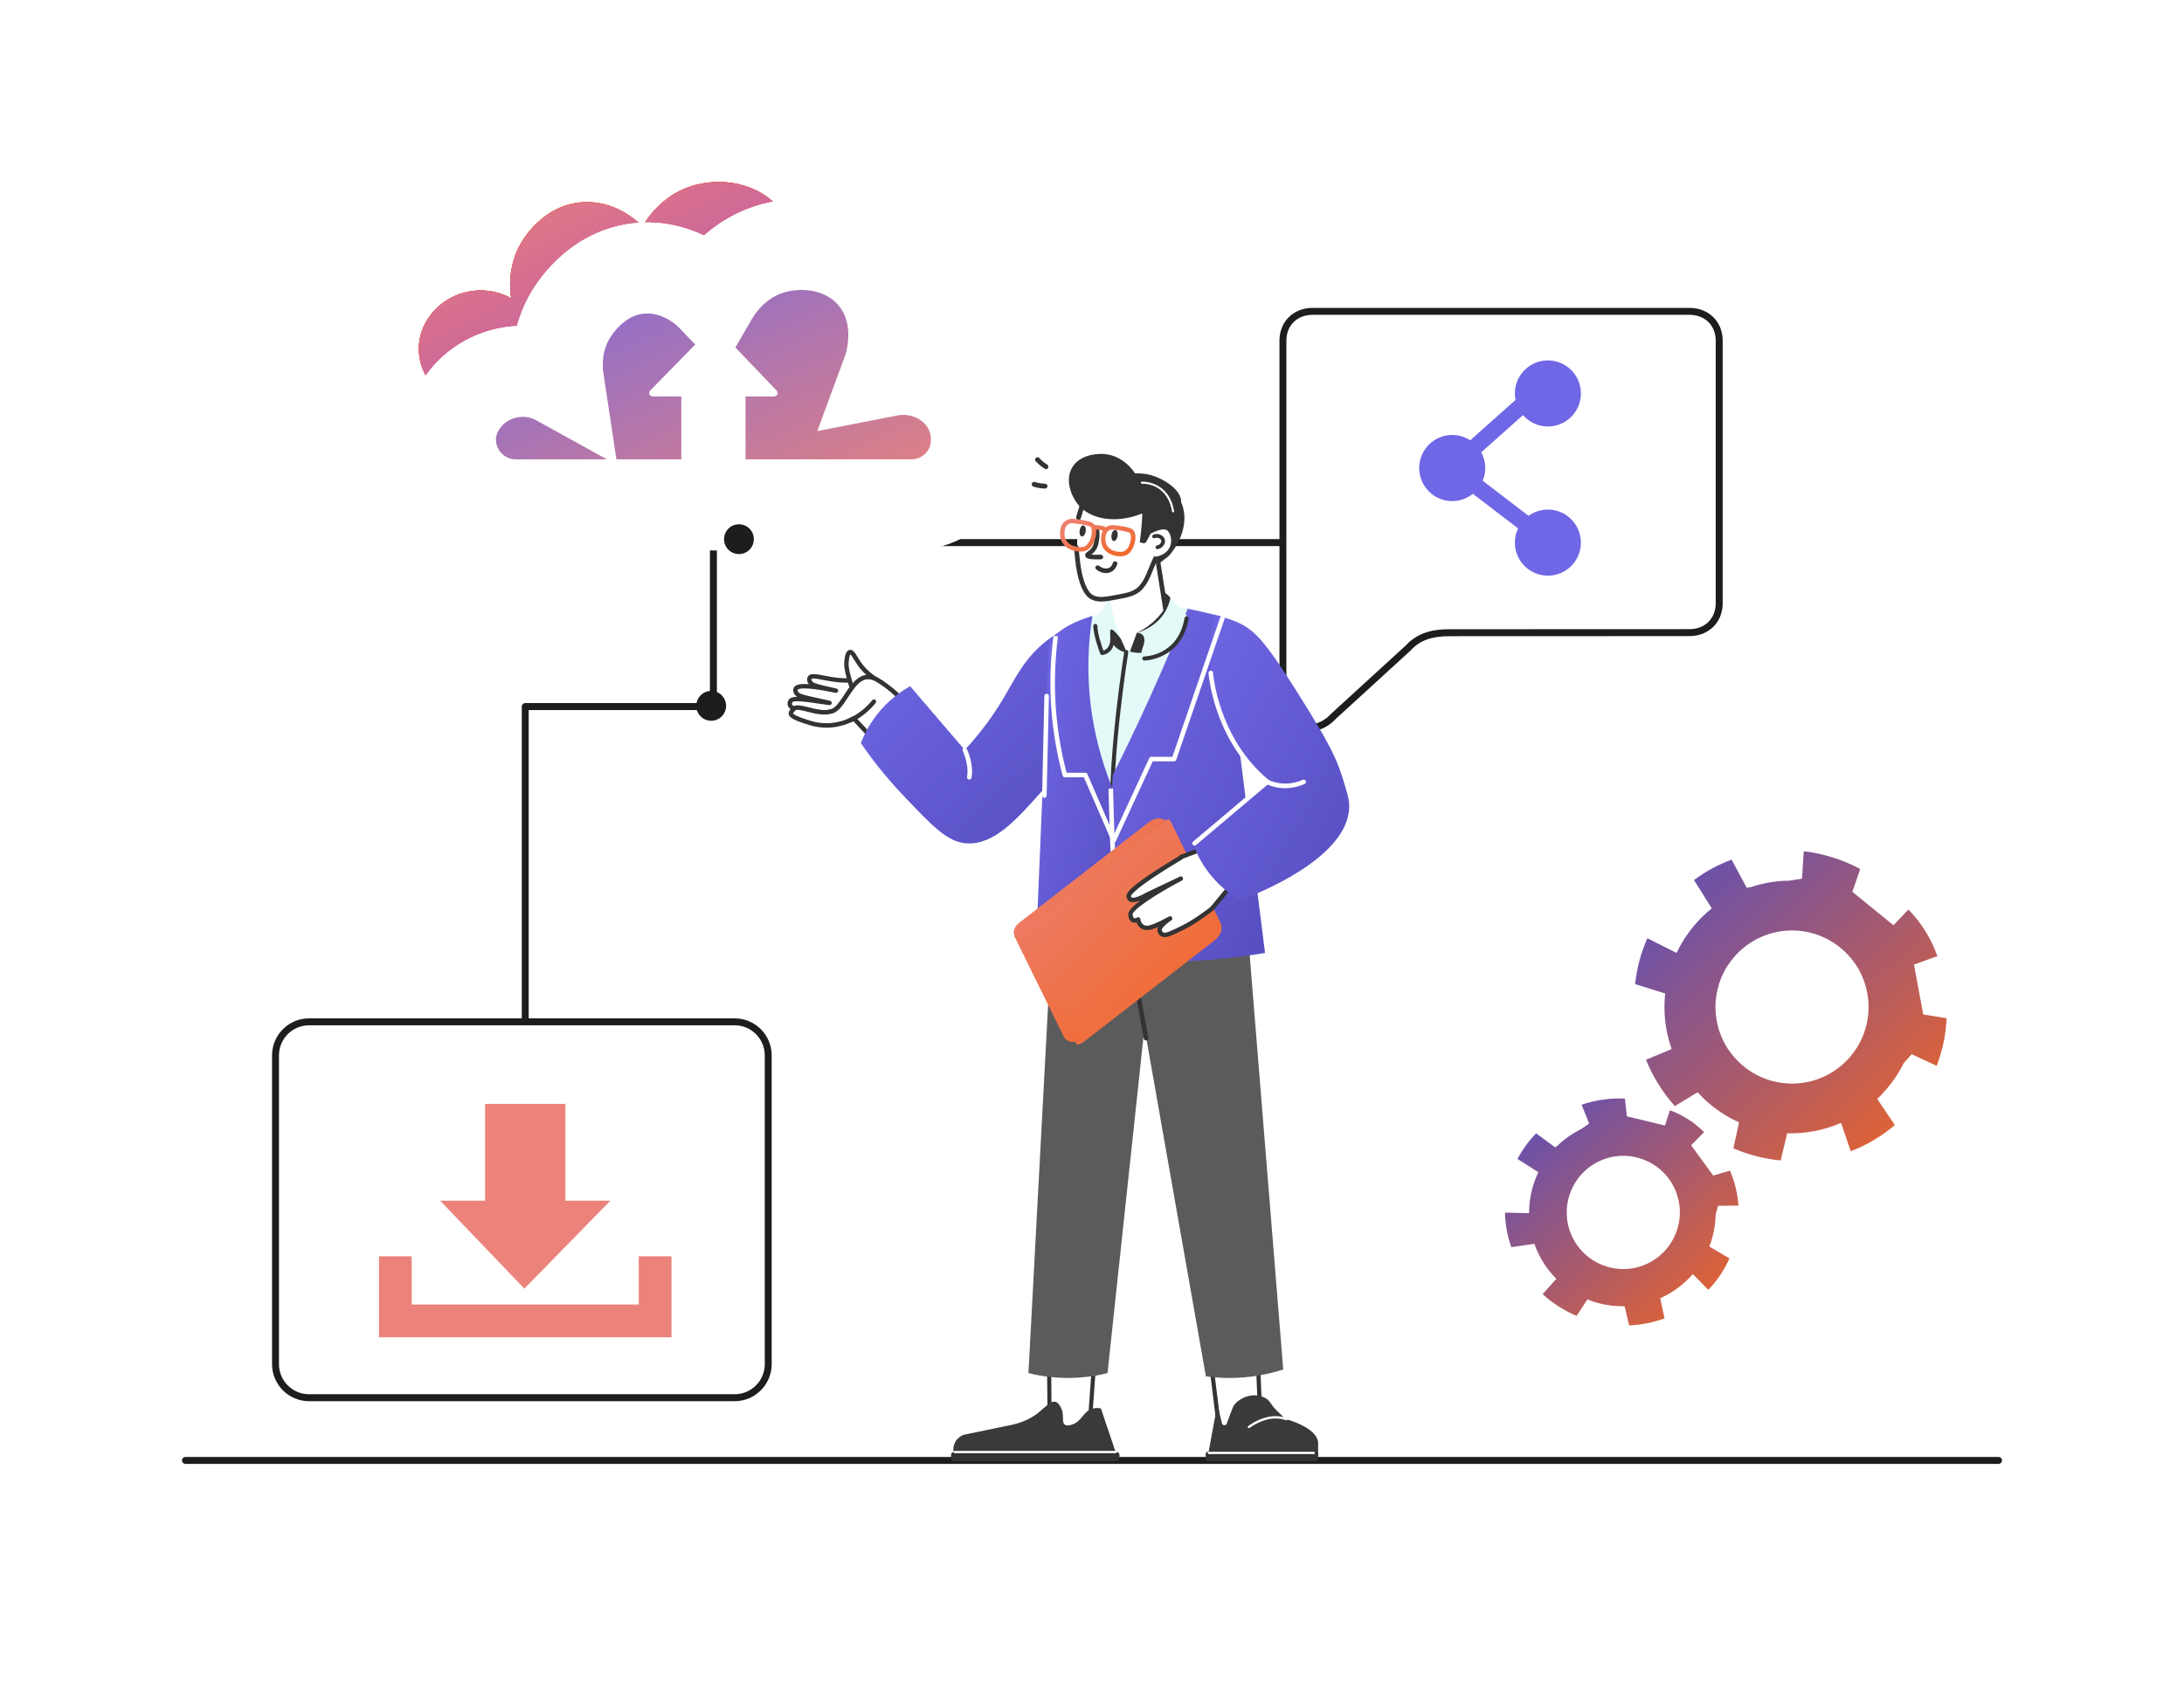 <svg width="48" height="37" viewBox="0 0 48 37" fill="none" xmlns="http://www.w3.org/2000/svg">
<g filter="url(#filter0_d_15136_2241)">
<path d="M11.544 18.54C11.502 18.54 11.468 18.506 11.468 18.464V11.532C11.468 11.49 11.502 11.456 11.544 11.456H15.603V7.098C15.603 7.056 15.637 7.022 15.68 7.022C15.722 7.022 15.756 7.056 15.756 7.098V11.532C15.756 11.575 15.722 11.609 15.68 11.609H11.62V18.464C11.62 18.506 11.586 18.54 11.544 18.54V18.54Z" fill="#1D1D1B"/>
<path d="M28.196 8.005H16.223C16.181 8.005 16.147 7.971 16.147 7.929V7.098C16.147 7.056 16.181 7.022 16.223 7.022C16.265 7.022 16.299 7.056 16.299 7.098V7.852H28.196C28.238 7.852 28.272 7.886 28.272 7.929C28.272 7.971 28.238 8.005 28.196 8.005H28.196Z" fill="#1D1D1B"/>
<path d="M17.86 4.891H10.432C9.506 4.891 8.906 3.893 9.359 3.083C9.364 3.074 9.369 3.064 9.375 3.055C9.748 2.424 10.578 2.195 11.234 2.556C11.206 2.376 11.156 1.889 11.426 1.387C11.48 1.288 11.918 0.505 12.803 0.446C13.549 0.398 14.047 0.901 14.122 0.979C14.214 0.82 14.534 0.314 15.169 0.1C15.803 -0.114 16.669 -0.008 17.177 0.632C17.77 1.381 17.443 2.319 17.422 2.374C18.046 2.252 18.666 2.545 18.938 3.069C19.052 3.289 19.096 3.534 19.077 3.777C19.028 4.408 18.493 4.891 17.86 4.891Z" fill="#EB3500"/>
<path d="M17.86 4.891H10.432C9.506 4.891 8.906 3.893 9.359 3.083C9.364 3.074 9.369 3.064 9.375 3.055C9.748 2.424 10.578 2.195 11.234 2.556C11.206 2.376 11.156 1.889 11.426 1.387C11.48 1.288 11.918 0.505 12.803 0.446C13.549 0.398 14.047 0.901 14.122 0.979C14.214 0.82 14.534 0.314 15.169 0.1C15.803 -0.114 16.669 -0.008 17.177 0.632C17.77 1.381 17.443 2.319 17.422 2.374C18.046 2.252 18.666 2.545 18.938 3.069C19.052 3.289 19.096 3.534 19.077 3.777C19.028 4.408 18.493 4.891 17.86 4.891Z" fill="#EB3500"/>
<path d="M17.86 4.891H10.432C9.506 4.891 8.906 3.893 9.359 3.083C9.364 3.074 9.369 3.064 9.375 3.055C9.748 2.424 10.578 2.195 11.234 2.556C11.206 2.376 11.156 1.889 11.426 1.387C11.48 1.288 11.918 0.505 12.803 0.446C13.549 0.398 14.047 0.901 14.122 0.979C14.214 0.82 14.534 0.314 15.169 0.1C15.803 -0.114 16.669 -0.008 17.177 0.632C17.77 1.381 17.443 2.319 17.422 2.374C18.046 2.252 18.666 2.545 18.938 3.069C19.052 3.289 19.096 3.534 19.077 3.777C19.028 4.408 18.493 4.891 17.86 4.891Z" fill="url(#paint0_linear_15136_2241)"/>
<path d="M20.03 7.098H11.336C10.252 7.098 9.551 5.93 10.08 4.983C10.086 4.971 10.093 4.96 10.099 4.949C10.536 4.21 11.507 3.942 12.274 4.366C12.242 4.155 12.184 3.585 12.5 2.997C12.563 2.881 13.076 1.964 14.112 1.896C14.985 1.839 15.568 2.428 15.655 2.519C15.763 2.333 16.137 1.742 16.88 1.492C17.623 1.241 18.637 1.365 19.23 2.114C19.924 2.99 19.541 4.088 19.517 4.153C20.247 4.01 20.973 4.353 21.291 4.966C21.424 5.223 21.477 5.51 21.454 5.794C21.396 6.533 20.77 7.098 20.03 7.098H20.03Z" fill="#EB3500" stroke="white" stroke-width="2" stroke-miterlimit="10"/>
<path d="M20.03 7.098H11.336C10.252 7.098 9.551 5.93 10.08 4.983C10.086 4.971 10.093 4.96 10.099 4.949C10.536 4.21 11.507 3.942 12.274 4.366C12.242 4.155 12.184 3.585 12.5 2.997C12.563 2.881 13.076 1.964 14.112 1.896C14.985 1.839 15.568 2.428 15.655 2.519C15.763 2.333 16.137 1.742 16.88 1.492C17.623 1.241 18.637 1.365 19.23 2.114C19.924 2.99 19.541 4.088 19.517 4.153C20.247 4.01 20.973 4.353 21.291 4.966C21.424 5.223 21.477 5.51 21.454 5.794C21.396 6.533 20.77 7.098 20.03 7.098H20.03Z" fill="url(#paint1_linear_15136_2241)" stroke="white" stroke-width="2" stroke-miterlimit="10"/>
<path d="M17.069 4.586L15.749 3.207C15.734 3.192 15.714 3.185 15.694 3.183C15.673 3.183 15.653 3.192 15.639 3.206L14.291 4.585C14.269 4.607 14.263 4.64 14.275 4.668C14.287 4.697 14.315 4.715 14.345 4.715H14.974V6.156C14.974 6.198 15.008 6.232 15.05 6.232C15.053 6.232 15.055 6.232 15.058 6.231V6.232H16.318V6.229C16.356 6.224 16.385 6.192 16.385 6.153V4.715H17.014C17.044 4.715 17.072 4.697 17.084 4.669C17.096 4.641 17.09 4.608 17.069 4.586L17.069 4.586Z" fill="white"/>
<path d="M30.954 10.24C31.192 9.977 31.513 9.91 31.848 9.91L37.131 9.907C37.492 9.907 37.785 9.663 37.785 9.263V3.489C37.785 3.089 37.492 2.844 37.131 2.844H28.849C28.488 2.844 28.196 3.089 28.196 3.489V11.39C28.196 12.036 28.9 12.199 29.311 11.742L30.954 10.24H30.954Z" fill="white"/>
<path d="M28.766 12.079C28.683 12.079 28.601 12.065 28.523 12.034C28.27 11.937 28.12 11.696 28.12 11.39V3.489C28.12 3.071 28.427 2.768 28.849 2.768H37.131C37.554 2.768 37.861 3.071 37.861 3.489V9.263C37.861 9.681 37.554 9.984 37.131 9.984L31.848 9.986C31.465 9.986 31.199 10.083 31.011 10.291C31.009 10.293 31.008 10.295 31.006 10.297L29.363 11.799C29.2 11.98 28.981 12.079 28.766 12.079H28.766ZM28.849 2.921C28.509 2.921 28.272 3.154 28.272 3.489V11.39C28.272 11.634 28.384 11.817 28.578 11.892C28.802 11.978 29.067 11.899 29.255 11.691L30.9 10.186C31.188 9.87 31.579 9.833 31.848 9.833L37.131 9.831C37.471 9.831 37.708 9.597 37.708 9.263V3.489C37.708 3.154 37.471 2.921 37.131 2.921H28.849L28.849 2.921Z" fill="#1D1D1B"/>
<path d="M34.02 7.202C33.861 7.202 33.714 7.254 33.595 7.34L32.587 6.569C32.623 6.483 32.643 6.388 32.643 6.289C32.643 6.164 32.611 6.045 32.555 5.943L33.473 5.126C33.606 5.279 33.801 5.376 34.02 5.376C34.42 5.376 34.745 5.051 34.745 4.649C34.745 4.248 34.42 3.923 34.02 3.923C33.619 3.923 33.294 4.248 33.294 4.649C33.294 4.699 33.299 4.747 33.308 4.793L32.312 5.68C32.198 5.606 32.063 5.562 31.917 5.562C31.516 5.562 31.191 5.888 31.191 6.289C31.191 6.69 31.516 7.016 31.917 7.016C32.089 7.016 32.246 6.956 32.371 6.856L33.365 7.616C33.32 7.711 33.294 7.816 33.294 7.929C33.294 8.33 33.619 8.655 34.02 8.655C34.42 8.655 34.745 8.33 34.745 7.929C34.745 7.527 34.42 7.202 34.02 7.202L34.02 7.202Z" fill="#7067E6"/>
<path d="M16.148 18.464H6.791C6.385 18.464 6.055 18.794 6.055 19.201V25.989C6.055 26.396 6.385 26.727 6.791 26.727H16.148C16.555 26.727 16.884 26.396 16.884 25.989V19.201C16.884 18.794 16.555 18.464 16.148 18.464Z" fill="white"/>
<path d="M16.148 26.803H6.791C6.343 26.803 5.979 26.438 5.979 25.989V19.201C5.979 18.753 6.343 18.387 6.791 18.387H16.148C16.596 18.387 16.96 18.753 16.96 19.201V25.989C16.96 26.438 16.596 26.803 16.148 26.803V26.803ZM6.791 18.54C6.427 18.54 6.131 18.837 6.131 19.201V25.989C6.131 26.354 6.427 26.65 6.791 26.65H16.148C16.512 26.65 16.808 26.354 16.808 25.989V19.201C16.808 18.837 16.512 18.54 16.148 18.54H6.791Z" fill="#1D1D1B"/>
<path d="M9.673 22.395L11.524 24.329L13.415 22.395H12.427V20.267H10.661V22.395H9.673Z" fill="#EB837A"/>
<path d="M14.758 25.398H8.33V23.618H9.048V24.678H14.039V23.618H14.758V25.398Z" fill="#EB837A"/>
<path d="M15.631 11.845C15.812 11.845 15.958 11.698 15.958 11.517C15.958 11.336 15.812 11.189 15.631 11.189C15.45 11.189 15.303 11.336 15.303 11.517C15.303 11.698 15.45 11.845 15.631 11.845Z" fill="#1D1D1B"/>
<path d="M16.241 8.181C16.422 8.181 16.568 8.034 16.568 7.853C16.568 7.672 16.422 7.525 16.241 7.525C16.06 7.525 15.913 7.672 15.913 7.853C15.913 8.034 16.06 8.181 16.241 8.181Z" fill="#1D1D1B"/>
<path d="M40.711 15.606L40.884 15.103C40.49 14.893 40.068 14.764 39.643 14.713L39.605 15.315L39.333 15.36C39.044 15.363 38.755 15.41 38.48 15.502L38.39 15.517L38.057 14.898C37.764 15.006 37.486 15.156 37.231 15.347L37.621 15.969C37.484 16.08 37.355 16.205 37.237 16.344C37.08 16.531 36.951 16.732 36.851 16.942L36.845 16.948L36.207 16.626C36.062 16.948 35.973 17.289 35.937 17.635L36.597 17.84C36.553 18.252 36.601 18.67 36.739 19.062C36.551 19.14 36.363 19.218 36.175 19.297C36.324 19.662 36.535 20.008 36.809 20.316C36.976 20.215 37.142 20.114 37.309 20.013C37.388 20.099 37.472 20.181 37.564 20.259C37.768 20.431 37.989 20.569 38.221 20.673C38.18 20.864 38.138 21.055 38.096 21.245C38.432 21.389 38.783 21.477 39.136 21.511L39.278 20.914C39.682 20.925 40.087 20.848 40.462 20.685L40.676 21.307C41.025 21.175 41.352 20.983 41.644 20.733L41.258 20.158C41.333 20.087 41.404 20.012 41.472 19.931C41.62 19.756 41.742 19.569 41.84 19.373L42.015 19.175L42.564 19.431C42.694 19.095 42.767 18.741 42.783 18.385L42.269 18.302C42.201 17.936 42.133 17.571 42.065 17.206C42.237 17.143 42.408 17.081 42.58 17.019C42.512 16.826 42.401 16.58 42.219 16.325C42.126 16.195 42.031 16.086 41.942 15.995C41.833 16.11 41.724 16.225 41.615 16.34C41.313 16.095 41.012 15.851 40.711 15.606H40.711ZM40.799 19.049C40.195 19.979 38.892 20.088 38.142 19.271C37.627 18.711 37.557 17.866 37.971 17.228C38.575 16.297 39.878 16.188 40.628 17.005C41.143 17.566 41.214 18.41 40.799 19.049V19.049Z" fill="url(#paint2_linear_15136_2241)"/>
<path d="M35.756 20.541L35.712 20.15C35.382 20.136 35.06 20.184 34.76 20.286L34.926 20.7L34.759 20.817C34.567 20.911 34.389 21.034 34.235 21.183L34.179 21.222L33.761 20.915C33.6 21.081 33.462 21.269 33.352 21.478L33.81 21.769C33.754 21.886 33.708 22.011 33.673 22.141C33.628 22.316 33.606 22.491 33.606 22.663L33.604 22.669L33.076 22.658C33.082 22.919 33.13 23.175 33.216 23.417L33.722 23.343C33.823 23.632 33.989 23.896 34.205 24.113C34.105 24.225 34.004 24.337 33.904 24.45C34.119 24.646 34.37 24.809 34.651 24.928C34.73 24.807 34.809 24.687 34.888 24.566C34.968 24.599 35.05 24.626 35.136 24.649C35.327 24.699 35.519 24.72 35.706 24.716C35.739 24.856 35.772 24.997 35.805 25.137C36.075 25.126 36.337 25.072 36.583 24.983L36.488 24.54C36.761 24.418 37.007 24.237 37.205 24.009L37.546 24.356C37.736 24.157 37.894 23.924 38.009 23.664L37.569 23.404C37.596 23.333 37.62 23.259 37.639 23.184C37.682 23.02 37.704 22.856 37.707 22.694L37.761 22.507L38.209 22.503C38.189 22.237 38.125 21.978 38.022 21.735L37.653 21.843C37.491 21.621 37.33 21.399 37.168 21.177C37.263 21.081 37.358 20.984 37.453 20.888C37.346 20.781 37.194 20.652 36.991 20.54C36.888 20.483 36.79 20.44 36.701 20.408C36.665 20.52 36.629 20.631 36.593 20.743C36.314 20.676 36.035 20.608 35.756 20.541V20.541ZM36.91 22.81C36.802 23.623 35.968 24.112 35.208 23.806C34.686 23.596 34.371 23.055 34.444 22.497C34.551 21.683 35.386 21.195 36.146 21.501C36.668 21.711 36.983 22.252 36.91 22.81V22.81Z" fill="url(#paint3_linear_15136_2241)"/>
<path d="M43.924 28.182H4.076C4.034 28.182 4 28.148 4 28.105C4 28.063 4.034 28.029 4.076 28.029H43.924C43.966 28.029 44 28.063 44 28.105C44 28.148 43.966 28.182 43.924 28.182Z" fill="#1D1D1B"/>
<path d="M17.359 11.491C17.368 11.529 17.403 11.557 17.454 11.579C17.564 11.482 17.979 11.739 18.291 11.635C18.512 11.561 18.656 11.098 18.903 10.938V10.938C18.761 10.958 18.605 10.966 18.437 10.951C18.101 10.922 17.847 10.814 17.795 10.9C17.778 10.928 17.791 10.964 17.795 10.977C17.822 11.053 17.919 11.08 18.142 11.131C18.227 11.151 18.305 11.168 18.374 11.184C17.699 11.042 17.516 11.076 17.488 11.144C17.477 11.17 17.485 11.199 17.488 11.208C17.512 11.29 17.629 11.319 17.821 11.362C17.992 11.401 18.132 11.431 18.232 11.452C18.098 11.432 17.942 11.411 17.77 11.388C17.617 11.368 17.412 11.343 17.372 11.414C17.35 11.454 17.359 11.491 17.359 11.491V11.491Z" fill="white"/>
<path d="M17.74 11.645C17.635 11.619 17.516 11.588 17.485 11.615C17.471 11.628 17.452 11.631 17.434 11.623C17.366 11.594 17.324 11.553 17.312 11.502C17.31 11.495 17.299 11.444 17.33 11.39C17.359 11.338 17.428 11.32 17.521 11.319C17.481 11.294 17.453 11.264 17.441 11.222C17.43 11.187 17.431 11.153 17.443 11.125C17.467 11.068 17.532 11.023 17.775 11.04C17.764 11.026 17.756 11.011 17.749 10.993C17.743 10.976 17.725 10.923 17.754 10.875C17.804 10.792 17.924 10.816 18.106 10.851C18.205 10.87 18.316 10.892 18.441 10.903C18.59 10.916 18.743 10.912 18.896 10.89C18.91 10.888 18.924 10.892 18.935 10.901C18.946 10.91 18.952 10.924 18.952 10.938C18.952 10.955 18.943 10.97 18.93 10.979C18.82 11.05 18.729 11.189 18.641 11.325C18.537 11.485 18.438 11.637 18.306 11.681C18.246 11.701 18.183 11.709 18.12 11.709C17.989 11.709 17.855 11.675 17.74 11.645H17.74ZM18.433 11C18.303 10.988 18.184 10.965 18.088 10.947C17.988 10.927 17.852 10.9 17.837 10.925C17.835 10.928 17.833 10.937 17.841 10.961C17.859 11.011 17.945 11.036 18.153 11.084C18.238 11.104 18.316 11.121 18.384 11.136C18.41 11.142 18.427 11.168 18.421 11.194C18.416 11.22 18.39 11.236 18.364 11.231C17.582 11.067 17.534 11.159 17.532 11.163C17.531 11.165 17.528 11.175 17.534 11.194C17.55 11.249 17.658 11.276 17.832 11.315C18.002 11.354 18.142 11.384 18.241 11.405C18.267 11.41 18.284 11.435 18.279 11.461C18.275 11.487 18.25 11.504 18.224 11.501C18.072 11.478 17.917 11.456 17.763 11.436C17.548 11.408 17.43 11.409 17.414 11.438C17.403 11.459 17.406 11.478 17.406 11.48C17.411 11.498 17.43 11.512 17.45 11.524C17.522 11.49 17.631 11.518 17.764 11.551C17.922 11.591 18.118 11.641 18.275 11.589C18.375 11.555 18.465 11.418 18.56 11.272C18.621 11.177 18.684 11.081 18.756 11.002C18.647 11.01 18.539 11.009 18.432 11L18.433 11Z" fill="#333333"/>
<path d="M19.377 11.007C19.115 10.87 18.97 10.713 18.886 10.592C18.796 10.463 18.738 10.323 18.68 10.335C18.622 10.346 18.608 10.506 18.603 10.553C18.6 10.596 18.593 10.716 18.706 11.067C18.741 11.175 18.759 11.229 18.783 11.259C18.892 11.395 19.149 11.491 19.296 11.362C19.385 11.285 19.413 11.144 19.377 11.007H19.377Z" fill="white"/>
<path d="M19.086 11.47C18.959 11.458 18.822 11.386 18.745 11.29C18.715 11.252 18.695 11.191 18.66 11.082C18.541 10.712 18.552 10.589 18.555 10.549C18.566 10.428 18.588 10.303 18.671 10.287C18.745 10.272 18.793 10.352 18.855 10.453C18.877 10.489 18.9 10.527 18.926 10.564C19.037 10.723 19.196 10.858 19.4 10.963C19.412 10.97 19.421 10.981 19.424 10.994C19.466 11.153 19.428 11.312 19.328 11.399C19.273 11.447 19.203 11.472 19.123 11.472C19.111 11.472 19.099 11.471 19.086 11.47L19.086 11.47ZM18.846 10.619C18.819 10.58 18.794 10.54 18.772 10.504C18.745 10.46 18.71 10.402 18.689 10.386C18.681 10.398 18.663 10.437 18.652 10.557C18.643 10.653 18.677 10.819 18.752 11.052C18.782 11.144 18.802 11.205 18.821 11.229C18.881 11.305 18.994 11.364 19.095 11.373C19.142 11.378 19.21 11.373 19.264 11.326C19.333 11.266 19.36 11.156 19.335 11.039C19.127 10.928 18.963 10.787 18.846 10.62V10.619Z" fill="#333333"/>
<path d="M20.129 11.74C20.129 11.74 19.814 11.266 19.289 10.951C18.764 10.635 18.606 11.529 18.291 11.634C17.976 11.74 17.555 11.477 17.45 11.582C17.345 11.687 17.293 11.74 17.818 11.898C18.343 12.055 18.764 11.792 18.764 11.792L19.552 12.634L20.129 11.74L20.129 11.74Z" fill="white"/>
<path d="M19.516 12.667L18.754 11.854C18.64 11.914 18.262 12.082 17.804 11.944C17.433 11.833 17.353 11.774 17.336 11.706C17.32 11.643 17.367 11.597 17.416 11.547C17.483 11.48 17.607 11.511 17.764 11.551C17.922 11.591 18.118 11.641 18.275 11.588C18.375 11.555 18.465 11.417 18.56 11.271C18.73 11.01 18.941 10.685 19.314 10.909C19.842 11.226 20.157 11.693 20.17 11.713C20.18 11.729 20.181 11.75 20.17 11.766L19.592 12.66C19.584 12.673 19.571 12.681 19.556 12.682C19.554 12.683 19.553 12.683 19.551 12.683C19.538 12.683 19.525 12.677 19.516 12.667H19.516ZM19.264 10.992C18.992 10.829 18.841 11.018 18.641 11.325C18.537 11.485 18.438 11.637 18.306 11.681C18.122 11.742 17.91 11.688 17.74 11.645C17.634 11.618 17.513 11.588 17.485 11.616C17.464 11.636 17.431 11.67 17.43 11.682C17.434 11.697 17.48 11.745 17.832 11.851C18.329 12 18.734 11.754 18.738 11.751C18.758 11.739 18.783 11.742 18.799 11.759L19.544 12.555L20.071 11.741C19.997 11.639 19.704 11.257 19.264 10.992L19.264 10.992Z" fill="#333333"/>
<path d="M18.686 11.881C18.692 11.881 18.698 11.88 18.704 11.878C18.716 11.873 19.005 11.757 19.245 11.453C19.262 11.432 19.258 11.402 19.237 11.385C19.216 11.368 19.186 11.372 19.169 11.393C18.946 11.675 18.671 11.786 18.668 11.787C18.643 11.797 18.631 11.825 18.641 11.851C18.648 11.87 18.667 11.881 18.686 11.881V11.881Z" fill="#333333"/>
<path d="M25.724 9.141C25.724 9.141 25.427 8.718 24.651 9.028L24.701 9.642L25.68 9.732L25.724 9.141L25.724 9.141Z" fill="#333333"/>
<path d="M23.048 25.138L23.072 27.538C23.2 27.735 23.425 27.834 23.62 27.787C23.878 27.724 24.064 27.409 23.966 27.086C24.027 26.237 24.089 25.388 24.15 24.539L23.048 25.138V25.138Z" fill="white"/>
<path d="M23.034 27.562C23.029 27.555 23.027 27.547 23.027 27.538L23.003 25.138C23.003 25.122 23.012 25.106 23.026 25.098L24.128 24.499C24.143 24.491 24.161 24.492 24.174 24.501C24.188 24.51 24.196 24.526 24.195 24.542L24.011 27.081C24.059 27.248 24.04 27.427 23.956 27.574C23.881 27.705 23.763 27.799 23.631 27.831C23.595 27.839 23.558 27.844 23.522 27.844C23.337 27.844 23.148 27.738 23.034 27.562L23.034 27.562ZM23.093 25.165L23.117 27.524C23.234 27.696 23.435 27.785 23.609 27.743C23.717 27.717 23.815 27.639 23.878 27.529C23.95 27.401 23.967 27.244 23.922 27.099C23.921 27.093 23.92 27.088 23.921 27.082L24.099 24.618L23.093 25.165H23.093Z" fill="#333333"/>
<path d="M23.203 26.82C23.088 26.783 22.969 26.942 22.803 27.07C22.694 27.154 22.52 27.259 22.253 27.32C21.897 27.394 21.54 27.468 21.183 27.541C21.155 27.551 21.076 27.582 21.017 27.666C20.976 27.722 20.953 27.791 20.953 27.864V28.021H24.553L24.196 26.962C24.107 26.945 24.044 26.957 24.003 26.97C23.797 27.035 23.776 27.256 23.553 27.32C23.503 27.335 23.445 27.35 23.403 27.32C23.32 27.26 23.41 27.093 23.303 26.92C23.277 26.877 23.251 26.835 23.203 26.82V26.82Z" fill="#3A3A3C"/>
<path d="M20.963 28.122H24.543C24.576 28.122 24.603 28.095 24.603 28.061V27.982C24.603 27.948 24.576 27.921 24.543 27.921H20.963C20.93 27.921 20.903 27.948 20.903 27.982V28.061C20.903 28.095 20.93 28.122 20.963 28.122Z" fill="#333333"/>
<path d="M20.978 27.946H24.52C24.533 27.946 24.545 27.935 24.545 27.921C24.545 27.907 24.533 27.896 24.52 27.896H20.978C20.965 27.896 20.953 27.907 20.953 27.921C20.953 27.935 20.965 27.946 20.978 27.946Z" fill="white"/>
<path d="M26.532 25.283L26.836 27.736C26.991 27.923 27.233 27.998 27.426 27.927C27.683 27.832 27.837 27.488 27.698 27.169C27.662 26.293 27.626 25.417 27.59 24.541L26.532 25.283Z" fill="white"/>
<path d="M26.8 27.765C26.795 27.758 26.791 27.75 26.79 27.741L26.486 25.288C26.484 25.271 26.491 25.255 26.505 25.245L27.563 24.503C27.577 24.493 27.595 24.492 27.61 24.499C27.625 24.507 27.635 24.522 27.636 24.539L27.744 27.158C27.813 27.323 27.814 27.509 27.745 27.67C27.684 27.812 27.574 27.922 27.442 27.97C27.389 27.99 27.332 28 27.275 28C27.103 28 26.924 27.915 26.8 27.765V27.765ZM26.581 25.305L26.881 27.716C27.021 27.878 27.237 27.947 27.41 27.883C27.518 27.843 27.609 27.752 27.66 27.633C27.72 27.494 27.718 27.331 27.656 27.187C27.653 27.182 27.652 27.176 27.652 27.171L27.547 24.628L26.581 25.305H26.581Z" fill="#333333"/>
<path d="M26.91 28.018H28.97V27.76C28.971 27.743 28.971 27.726 28.97 27.709C28.939 27.396 28.365 27.226 28.249 27.193C28.237 27.182 28.219 27.164 28.197 27.142C28.087 27.029 28.017 26.987 27.928 26.848C27.892 26.791 27.841 26.745 27.779 26.718C27.737 26.7 27.687 26.684 27.631 26.677C27.441 26.654 27.287 26.741 27.198 26.81C27.147 26.849 27.109 26.901 27.087 26.961C27.045 27.073 27.003 27.185 26.961 27.296C26.942 27.347 26.87 27.343 26.857 27.29C26.823 27.155 26.789 27.019 26.755 26.884C26.719 27.068 26.685 27.254 26.65 27.443C26.597 27.724 26.546 28.008 26.549 28.018H26.91L26.91 28.018Z" fill="#3A3A3C"/>
<path d="M27.449 27.395C27.454 27.395 27.46 27.394 27.464 27.39C27.63 27.272 27.886 27.143 28.168 27.196C28.2 27.202 28.233 27.211 28.265 27.222C28.279 27.226 28.294 27.219 28.298 27.206C28.303 27.192 28.296 27.178 28.282 27.173C28.248 27.161 28.212 27.152 28.177 27.145C27.878 27.089 27.608 27.224 27.434 27.348C27.423 27.357 27.42 27.373 27.428 27.384C27.433 27.391 27.441 27.395 27.449 27.395V27.395Z" fill="white"/>
<path d="M26.548 28.122H28.92C28.947 28.122 28.97 28.099 28.97 28.072V27.965C28.97 27.938 28.947 27.915 28.92 27.915H26.548C26.52 27.915 26.498 27.938 26.498 27.965V28.072C26.498 28.099 26.52 28.122 26.548 28.122Z" fill="#333333"/>
<path d="M26.569 27.966H28.875C28.888 27.966 28.899 27.955 28.899 27.941C28.899 27.927 28.888 27.916 28.875 27.916H26.569C26.555 27.916 26.544 27.927 26.544 27.941C26.544 27.955 26.555 27.966 26.569 27.966Z" fill="white"/>
<path d="M23.003 10.084C23.109 11.794 23.215 13.505 23.322 15.216C23.633 15.382 24.458 15.766 25.538 15.64C26.35 15.545 26.934 15.203 27.226 15.004C27.218 13.23 27.211 11.457 27.203 9.683C26.72 9.489 25.346 9.016 23.903 9.583C23.545 9.724 23.247 9.903 23.003 10.084H23.003Z" fill="#E4FAF9"/>
<path d="M18.92 12.337C19.115 12.621 19.422 13.035 19.853 13.488C20.505 14.175 20.831 14.518 21.253 14.54C21.85 14.571 22.34 14.021 22.903 13.388C23.265 12.982 23.505 12.6 23.653 12.337C23.537 11.519 23.42 10.701 23.303 9.883C23.233 9.924 23.132 9.987 23.017 10.075C22.494 10.478 22.307 10.938 22.003 11.435C21.837 11.707 21.582 12.078 21.203 12.487C20.803 12.02 20.403 11.552 20.003 11.085C19.811 11.193 19.514 11.393 19.253 11.736C19.086 11.957 18.983 12.171 18.92 12.337V12.337Z" fill="url(#paint4_linear_15136_2241)"/>
<path d="M22.603 26.186C22.816 26.239 23.097 26.288 23.429 26.292C23.801 26.297 24.113 26.243 24.341 26.186C24.612 23.656 24.883 21.126 25.153 18.596L26.503 26.256C26.641 26.276 26.791 26.289 26.952 26.292C27.455 26.302 27.882 26.209 28.203 26.106C27.896 22.317 27.59 18.529 27.283 14.74C26.686 14.819 26.023 14.879 25.301 14.9C24.538 14.922 23.836 14.897 23.209 14.847C23.007 18.626 22.805 22.406 22.603 26.186L22.603 26.186Z" fill="#5B5B5B"/>
<path d="M25.331 7.829C25.39 7.819 25.641 9.467 25.641 9.467C25.456 9.743 25.271 10.019 25.085 10.296C24.91 10.288 24.734 10.28 24.558 10.272C24.466 9.602 24.375 8.933 24.283 8.263C24.632 8.119 24.982 7.974 25.331 7.829L25.331 7.829Z" fill="white"/>
<path d="M25.627 9.517C25.63 9.517 25.632 9.517 25.635 9.516C25.662 9.512 25.681 9.486 25.677 9.458L25.476 8.186C25.472 8.159 25.446 8.14 25.419 8.144C25.391 8.148 25.372 8.174 25.377 8.202L25.577 9.474C25.581 9.499 25.603 9.517 25.627 9.517H25.627Z" fill="#333333"/>
<path d="M24.447 14.049H24.449C24.474 14.048 24.493 14.027 24.492 14.003C24.437 12.587 24.794 10.364 24.797 10.341C24.802 10.317 24.785 10.294 24.76 10.29C24.736 10.286 24.713 10.302 24.709 10.327C24.705 10.349 24.347 12.581 24.402 14.006C24.403 14.03 24.423 14.049 24.447 14.049V14.049Z" fill="#333333"/>
<path d="M24.441 13.427C24.437 13.753 24.451 14.061 24.478 14.346V14.351C24.503 14.973 24.528 15.595 24.553 16.217C24.637 16.526 24.72 16.835 24.803 17.144C25.361 17.164 25.982 17.154 26.653 17.095C27.061 17.059 27.445 17.009 27.803 16.949C27.494 14.486 27.184 12.023 26.874 9.559C26.816 9.544 26.757 9.53 26.697 9.515C26.496 9.467 26.298 9.423 26.103 9.383C25.831 10.062 25.532 10.763 25.203 11.482C24.956 12.022 24.705 12.543 24.453 13.044C24.447 13.168 24.442 13.295 24.441 13.427V13.427Z" fill="url(#paint5_linear_15136_2241)"/>
<path d="M22.753 17.193C22.985 17.218 23.235 17.236 23.503 17.242C23.907 17.25 24.276 17.229 24.603 17.193C24.566 16.419 24.532 15.638 24.503 14.85C24.485 14.343 24.468 13.838 24.453 13.337C24.281 12.918 24.104 12.375 24.003 11.726C23.866 10.838 23.923 10.079 24.009 9.539C23.63 9.658 23.423 9.778 23.303 9.871C23.303 9.871 23.299 9.874 23.053 10.066C23.051 10.124 23.048 10.183 23.046 10.241C22.948 12.559 22.851 14.875 22.753 17.193V17.193Z" fill="url(#paint6_linear_15136_2241)"/>
<path d="M22.953 13.539C22.98 13.539 23.003 13.517 23.003 13.489L23.053 11.303C23.054 11.276 23.032 11.253 23.004 11.252C22.977 11.249 22.954 11.273 22.953 11.301L22.903 13.487C22.903 13.515 22.924 13.538 22.952 13.539H22.953V13.539Z" fill="white"/>
<path d="M24.56 16.724L24.657 16.7C24.64 16.633 24.624 16.526 24.608 16.376L24.607 16.366C24.529 15.641 24.483 14.156 24.463 13.334L24.363 13.336C24.388 14.345 24.433 15.691 24.508 16.381L24.509 16.394C24.526 16.545 24.543 16.654 24.56 16.725V16.724Z" fill="white"/>
<path d="M24.76 10.34C24.76 10.34 24.554 9.792 24.433 9.759C24.433 9.759 24.375 9.487 24.39 9.244L24.26 9.772C24.26 9.772 24.42 10.319 24.76 10.34Z" fill="#333333"/>
<path d="M24.834 10.326L24.985 9.912C25.128 9.843 25.359 9.705 25.549 9.449C25.63 9.34 25.686 9.233 25.724 9.141L25.845 9.672C25.845 9.672 25.589 10.511 24.834 10.326V10.326Z" fill="#333333"/>
<path d="M24.985 9.912C24.985 9.912 25.138 9.9 25.151 10.053C25.163 10.207 25.034 10.325 25.094 10.49C25.094 10.49 26.095 10.285 26.08 9.529C25.961 9.4 25.843 9.271 25.724 9.141C25.707 9.229 25.673 9.341 25.603 9.456C25.41 9.776 25.087 9.883 24.985 9.912V9.912Z" fill="#E4FAF9"/>
<path d="M25.15 10.521H25.15C25.158 10.521 25.968 10.509 26.123 9.602C26.127 9.577 26.11 9.554 26.086 9.55C26.062 9.546 26.038 9.562 26.034 9.587C25.892 10.42 25.157 10.431 25.15 10.431C25.125 10.431 25.105 10.452 25.105 10.477C25.105 10.501 25.125 10.521 25.15 10.521L25.15 10.521Z" fill="#333333"/>
<path d="M24.632 10.04C24.555 9.938 24.454 9.819 24.415 9.839C24.403 9.846 24.4 9.863 24.399 9.879C24.39 10.024 24.478 10.176 24.271 10.358C24.271 10.358 24.056 9.906 24.075 9.614L24.396 9.147C24.412 9.268 24.436 9.4 24.471 9.542C24.517 9.73 24.574 9.897 24.632 10.04H24.632Z" fill="#E4FAF9"/>
<path d="M24.223 10.4C24.225 10.4 24.228 10.4 24.23 10.4C24.285 10.39 24.332 10.37 24.372 10.338C24.531 10.211 24.487 9.98 24.485 9.97C24.481 9.946 24.457 9.93 24.433 9.935C24.409 9.939 24.393 9.963 24.397 9.987C24.398 9.989 24.432 10.175 24.316 10.267C24.297 10.282 24.276 10.294 24.251 10.302C24.214 10.2 24.116 9.912 24.119 9.761C24.119 9.737 24.1 9.716 24.075 9.716C24.05 9.714 24.03 9.735 24.029 9.76C24.025 9.961 24.175 10.355 24.181 10.371C24.188 10.389 24.205 10.4 24.223 10.4L24.223 10.4Z" fill="#333333"/>
<path d="M23.902 6.688C23.826 6.896 23.743 7.177 23.7 7.517C23.69 7.599 23.684 7.674 23.68 7.746C23.665 7.999 23.676 8.205 23.689 8.336C23.692 8.369 23.695 8.401 23.698 8.432C23.698 8.432 23.698 8.432 23.698 8.433C23.782 8.997 23.949 9.101 24 9.128C24.036 9.147 24.072 9.159 24.111 9.166C24.267 9.172 24.454 9.126 24.654 9.077C24.935 9.007 24.997 8.982 25.042 8.947C25.16 8.854 25.181 8.749 25.28 8.52C25.443 8.139 25.482 8.204 25.55 7.993C25.577 7.91 25.727 7.412 25.469 6.961C25.444 6.918 25.389 6.822 25.299 6.74C24.848 6.324 23.968 6.662 23.902 6.688L23.902 6.688Z" fill="white"/>
<path d="M23.832 7.388C23.98 8.01 24.747 8.578 25.283 8.387C25.305 8.379 25.326 8.37 25.346 8.36L25.347 8.36C25.429 8.32 25.498 8.265 25.555 8.206C25.663 8.095 25.728 7.973 25.753 7.925C25.79 7.855 25.935 7.58 25.863 7.263C25.844 7.182 25.813 7.106 25.773 7.036C25.57 6.688 25.124 6.483 24.744 6.466C24.659 6.461 24.123 6.437 23.895 6.793C23.746 7.026 23.811 7.296 23.832 7.388V7.388Z" fill="white"/>
<path d="M24.202 9.224C24.305 9.224 24.423 9.201 24.573 9.173C24.786 9.133 24.94 9.104 25.075 8.985L25.082 8.979C25.085 8.976 25.089 8.972 25.092 8.969C25.218 8.834 25.269 8.707 25.329 8.56L25.334 8.546C25.379 8.435 25.429 8.321 25.484 8.208C25.496 8.183 25.486 8.153 25.461 8.14C25.436 8.128 25.406 8.139 25.393 8.164C25.337 8.279 25.286 8.395 25.241 8.508L25.235 8.522C25.177 8.665 25.132 8.779 25.019 8.9C25.017 8.902 25.015 8.904 25.013 8.905L25.006 8.912C24.894 9.01 24.759 9.036 24.554 9.074C24.365 9.11 24.227 9.136 24.12 9.116C24.085 9.11 24.054 9.1 24.024 9.084C23.901 9.018 23.803 8.788 23.749 8.436L23.751 8.427L23.746 8.417C23.739 8.357 23.732 8.297 23.725 8.236C23.717 8.165 23.71 8.095 23.703 8.026C23.701 7.998 23.676 7.978 23.648 7.981C23.621 7.983 23.6 8.008 23.603 8.036C23.61 8.105 23.617 8.176 23.625 8.247C23.632 8.308 23.639 8.368 23.646 8.427L23.643 8.437L23.649 8.449C23.709 8.846 23.82 9.089 23.977 9.173C24.016 9.194 24.057 9.208 24.102 9.215C24.134 9.221 24.167 9.224 24.202 9.224L24.202 9.224Z" fill="#333333"/>
<path d="M23.703 7.433C23.726 7.433 23.747 7.418 23.754 7.395L23.904 6.895C23.913 6.866 23.897 6.837 23.869 6.828C23.84 6.82 23.811 6.836 23.802 6.864L23.652 7.365C23.644 7.393 23.66 7.423 23.688 7.431C23.693 7.433 23.698 7.433 23.703 7.433Z" fill="#333333"/>
<path d="M24.428 7.762C24.418 7.829 24.44 7.888 24.477 7.894C24.514 7.899 24.552 7.849 24.562 7.783C24.573 7.716 24.55 7.657 24.513 7.651C24.476 7.646 24.438 7.695 24.428 7.762Z" fill="#333333"/>
<path d="M23.728 7.662C23.718 7.729 23.74 7.788 23.777 7.794C23.814 7.799 23.852 7.749 23.862 7.682C23.872 7.615 23.85 7.557 23.813 7.551C23.776 7.546 23.738 7.595 23.728 7.662Z" fill="#333333"/>
<path d="M24.099 8.298C24.128 8.298 24.16 8.297 24.196 8.296C24.224 8.295 24.246 8.272 24.245 8.244C24.244 8.216 24.222 8.194 24.193 8.195C24.086 8.199 24.024 8.196 23.988 8.192C24.019 8.167 24.059 8.132 24.093 8.076C24.135 8.006 24.145 7.94 24.155 7.871C24.168 7.789 24.167 7.706 24.154 7.622C24.149 7.595 24.124 7.576 24.096 7.58C24.069 7.585 24.05 7.611 24.054 7.638C24.066 7.711 24.066 7.785 24.056 7.856C24.046 7.92 24.039 7.971 24.007 8.024C23.976 8.075 23.939 8.103 23.909 8.125C23.879 8.146 23.842 8.174 23.852 8.219C23.864 8.276 23.929 8.298 24.099 8.298L24.099 8.298Z" fill="#333333"/>
<path d="M26.011 7.199C25.991 7.11 25.959 7.028 25.915 6.951C25.841 6.915 25.422 6.72 25.035 6.916C24.946 6.961 24.875 7.019 24.819 7.076C24.906 7.114 25.019 7.178 25.114 7.283C25.111 7.287 25.108 7.29 25.105 7.294C25.103 7.365 25.099 7.438 25.093 7.513C25.083 7.656 25.068 7.792 25.049 7.92C25.082 7.928 25.153 7.963 25.187 7.917C25.201 7.899 25.245 7.815 25.295 7.716C25.301 7.745 25.307 7.776 25.314 7.811C25.343 7.951 25.389 8.153 25.456 8.398L25.456 8.398C25.464 8.393 25.557 8.328 25.678 8.23C25.795 8.108 25.864 7.974 25.891 7.922C25.931 7.846 26.086 7.545 26.011 7.199H26.011Z" fill="#333333"/>
<path d="M25.087 7.294C24.517 7.519 23.949 7.42 23.681 7.076C23.544 6.9 23.403 6.556 23.563 6.279C23.754 5.95 24.218 5.977 24.261 5.98C24.688 6.011 24.919 6.363 24.946 6.407C25.137 6.399 25.283 6.437 25.377 6.471C25.622 6.559 25.971 6.785 25.96 7.042C25.96 7.046 25.959 7.05 25.958 7.056C25.91 7.255 25.383 7.288 25.087 7.293V7.294Z" fill="#333333"/>
<path d="M25.3 7.726C25.3 7.726 25.57 7.574 25.666 7.671C25.761 7.768 25.82 8.107 25.474 8.221C25.127 8.334 25.3 7.726 25.3 7.726Z" fill="white"/>
<path d="M25.437 8.072C25.439 8.072 25.442 8.072 25.445 8.072C25.556 8.05 25.618 7.949 25.603 7.871C25.595 7.829 25.566 7.79 25.522 7.765C25.47 7.736 25.407 7.731 25.35 7.753C25.329 7.761 25.318 7.784 25.326 7.806C25.334 7.827 25.357 7.837 25.378 7.829C25.413 7.816 25.451 7.819 25.482 7.836C25.504 7.849 25.52 7.868 25.523 7.886C25.529 7.921 25.496 7.978 25.429 7.991C25.407 7.996 25.392 8.017 25.397 8.039C25.401 8.059 25.418 8.072 25.437 8.072L25.437 8.072Z" fill="#333333"/>
<path d="M25.782 7.264C25.783 7.264 25.785 7.264 25.786 7.264C25.799 7.261 25.807 7.249 25.805 7.237C25.689 6.561 25.102 6.588 25.096 6.588C25.083 6.589 25.073 6.6 25.074 6.613C25.075 6.626 25.087 6.635 25.099 6.635C25.121 6.633 25.651 6.611 25.759 7.245C25.761 7.256 25.771 7.264 25.782 7.264L25.782 7.264Z" fill="white"/>
<path d="M22.989 6.314C23.007 6.314 23.024 6.305 23.034 6.289C23.05 6.264 23.042 6.231 23.017 6.215C22.998 6.204 22.979 6.191 22.959 6.176C22.917 6.144 22.878 6.108 22.842 6.069C22.822 6.047 22.788 6.045 22.767 6.065C22.745 6.085 22.743 6.118 22.763 6.14C22.803 6.185 22.847 6.225 22.895 6.261C22.916 6.277 22.938 6.292 22.961 6.306C22.97 6.312 22.979 6.314 22.989 6.314Z" fill="#333333"/>
<path d="M22.968 6.741C22.997 6.741 23.021 6.718 23.022 6.689C23.023 6.659 22.999 6.635 22.97 6.634C22.948 6.633 22.924 6.632 22.899 6.629C22.847 6.623 22.795 6.612 22.744 6.596C22.716 6.587 22.686 6.603 22.677 6.631C22.669 6.659 22.684 6.689 22.712 6.698C22.77 6.716 22.828 6.729 22.888 6.735C22.914 6.738 22.941 6.74 22.967 6.741H22.968L22.968 6.741Z" fill="#333333"/>
<path d="M24.305 8.599C24.355 8.599 24.404 8.585 24.446 8.558C24.516 8.513 24.544 8.442 24.555 8.404C24.563 8.377 24.547 8.349 24.52 8.341C24.493 8.334 24.466 8.349 24.458 8.376C24.451 8.401 24.433 8.446 24.391 8.474C24.327 8.515 24.23 8.501 24.157 8.44C24.136 8.422 24.104 8.425 24.086 8.447C24.068 8.468 24.071 8.5 24.093 8.518C24.157 8.571 24.233 8.599 24.305 8.599L24.305 8.599Z" fill="#333333"/>
<path d="M24.884 7.634C24.825 7.595 24.687 7.565 24.474 7.545C24.413 7.539 24.354 7.557 24.307 7.591C24.229 7.546 24.091 7.541 24.058 7.541C24.048 7.525 24.036 7.511 24.02 7.5C23.958 7.46 23.813 7.428 23.588 7.406C23.461 7.394 23.343 7.478 23.314 7.602C23.267 7.801 23.331 7.921 23.393 7.988C23.485 8.086 23.625 8.125 23.742 8.125C23.768 8.125 23.793 8.123 23.815 8.12C23.966 8.095 24.053 7.931 24.081 7.798C24.092 7.747 24.096 7.691 24.091 7.64C24.14 7.643 24.2 7.651 24.24 7.666C24.228 7.687 24.218 7.708 24.213 7.732C24.169 7.921 24.23 8.035 24.288 8.099C24.375 8.192 24.509 8.229 24.62 8.229C24.644 8.229 24.668 8.227 24.689 8.224C24.833 8.201 24.915 8.045 24.942 7.918C24.965 7.814 24.961 7.685 24.884 7.634L24.884 7.634ZM23.986 7.778C23.962 7.889 23.895 8.008 23.8 8.024C23.696 8.04 23.548 8.011 23.465 7.921C23.398 7.85 23.379 7.75 23.408 7.624C23.425 7.552 23.49 7.502 23.563 7.502C23.568 7.502 23.573 7.502 23.579 7.503C23.863 7.53 23.945 7.567 23.967 7.581C23.993 7.598 24.007 7.678 23.986 7.777V7.778ZM24.847 7.898C24.825 8.002 24.763 8.113 24.674 8.128C24.577 8.143 24.437 8.116 24.36 8.032C24.297 7.965 24.28 7.872 24.307 7.754C24.323 7.687 24.383 7.641 24.451 7.641C24.456 7.641 24.46 7.641 24.465 7.642C24.733 7.668 24.81 7.702 24.83 7.715C24.85 7.728 24.869 7.795 24.847 7.898V7.898Z" fill="url(#paint7_linear_15136_2241)"/>
<path d="M25.187 18.873C25.19 18.873 25.193 18.872 25.196 18.872C25.224 18.867 25.242 18.841 25.237 18.813L25.053 17.785C25.048 17.758 25.021 17.74 24.994 17.745C24.967 17.75 24.948 17.776 24.953 17.803L25.138 18.831C25.142 18.855 25.163 18.873 25.187 18.873H25.187Z" fill="#333333"/>
<path d="M21.303 13.138C21.327 13.138 21.349 13.12 21.353 13.096C21.405 12.783 21.255 12.477 21.248 12.465C21.236 12.44 21.206 12.43 21.181 12.442C21.156 12.455 21.146 12.485 21.159 12.509C21.16 12.512 21.301 12.8 21.254 13.08C21.249 13.107 21.268 13.133 21.295 13.137C21.298 13.138 21.301 13.138 21.303 13.138V13.138Z" fill="white"/>
<path d="M25.665 14.09C25.672 14.099 25.678 14.11 25.684 14.121L26.756 16.302C26.805 16.402 26.767 16.529 26.664 16.609L23.795 18.836C23.765 18.859 23.733 18.876 23.699 18.887C23.572 18.931 23.432 18.891 23.378 18.78L22.306 16.599C22.257 16.499 22.294 16.372 22.397 16.292L25.266 14.065C25.398 13.962 25.583 13.977 25.665 14.09V14.09Z" fill="url(#paint8_linear_15136_2241)"/>
<path d="M23.645 18.93C23.636 18.918 23.627 18.904 23.619 18.887L22.547 16.706C22.483 16.576 22.529 16.415 22.658 16.314L25.528 14.087C25.564 14.059 25.603 14.039 25.643 14.025L25.689 14.009L25.719 14.048C25.728 14.06 25.737 14.074 25.745 14.09L26.817 16.271C26.881 16.401 26.835 16.562 26.706 16.663L23.837 18.89C23.801 18.918 23.762 18.939 23.721 18.952L23.675 18.968L23.645 18.929L23.645 18.93ZM25.611 14.196L22.742 16.423C22.665 16.483 22.635 16.574 22.67 16.645L23.728 18.798C23.737 18.793 23.745 18.788 23.753 18.781L26.622 16.555C26.699 16.495 26.729 16.403 26.694 16.332L25.636 14.179C25.628 14.184 25.619 14.19 25.611 14.196Z" fill="url(#paint9_linear_15136_2241)"/>
<path d="M25.266 14.065L22.397 16.292C22.294 16.372 22.257 16.499 22.306 16.599L23.378 18.78C23.432 18.891 23.572 18.931 23.699 18.887C23.717 18.881 23.735 18.873 23.752 18.864C23.735 18.848 23.721 18.829 23.71 18.808L22.638 16.627C22.589 16.527 22.627 16.4 22.729 16.32L25.599 14.093C25.613 14.082 25.627 14.073 25.642 14.065C25.552 13.976 25.388 13.97 25.266 14.065V14.065Z" fill="url(#paint10_linear_15136_2241)"/>
<path d="M24.807 15.703C24.795 15.569 25.473 15.139 25.933 14.864C25.941 14.859 25.951 14.855 25.96 14.85L25.953 14.84L26.903 14.49L27.403 15.041L26.69 15.912L26.689 15.912C26.658 15.953 26.621 15.99 26.578 16.02C26.382 16.159 26.201 16.314 25.735 16.516C25.687 16.537 25.593 16.576 25.533 16.534C25.533 16.534 25.496 16.509 25.485 16.457C25.47 16.384 25.58 16.284 25.717 16.191C25.53 16.292 25.33 16.39 25.236 16.398C25.034 16.416 25.016 16.214 25.016 16.214C25.016 16.214 24.862 16.309 24.843 16.107C24.825 15.905 25.953 15.315 25.953 15.315L25.211 15.666C25.211 15.666 24.825 15.905 24.807 15.703L24.807 15.703Z" fill="white"/>
<path d="M25.506 16.574C25.5 16.571 25.453 16.536 25.438 16.467C25.432 16.439 25.437 16.41 25.452 16.378C25.358 16.42 25.288 16.442 25.24 16.446C25.084 16.46 25.009 16.364 24.981 16.28C24.952 16.287 24.915 16.289 24.881 16.271C24.831 16.247 24.803 16.193 24.795 16.111C24.788 16.031 24.903 15.916 25.065 15.795C24.983 15.827 24.89 15.848 24.828 15.817C24.8 15.803 24.765 15.773 24.759 15.707C24.754 15.651 24.742 15.52 25.908 14.823L25.908 14.822C25.913 14.81 25.924 14.8 25.936 14.795L26.886 14.444C26.905 14.437 26.926 14.443 26.939 14.457L27.439 15.008C27.455 15.026 27.456 15.053 27.441 15.071L26.727 15.943C26.727 15.944 26.725 15.945 26.724 15.946C26.69 15.991 26.65 16.029 26.606 16.06C26.578 16.08 26.55 16.1 26.522 16.121C26.351 16.245 26.158 16.386 25.754 16.561C25.722 16.575 25.661 16.601 25.599 16.601C25.567 16.601 25.534 16.594 25.506 16.574V16.574ZM27.339 15.042L26.889 14.547L26.002 14.874C25.997 14.882 25.991 14.889 25.982 14.893L25.974 14.897C25.968 14.9 25.963 14.903 25.958 14.906C24.907 15.535 24.858 15.683 24.856 15.699C24.858 15.723 24.867 15.728 24.871 15.73C24.925 15.757 25.091 15.684 25.186 15.625C25.187 15.624 25.189 15.623 25.19 15.623L25.932 15.271C25.956 15.259 25.985 15.269 25.997 15.293C26.008 15.316 25.999 15.345 25.976 15.357C25.445 15.635 24.883 16.001 24.892 16.103C24.896 16.146 24.907 16.176 24.924 16.184C24.943 16.194 24.977 16.18 24.991 16.172C25.005 16.164 25.023 16.163 25.038 16.17C25.052 16.178 25.063 16.193 25.064 16.209C25.067 16.235 25.087 16.362 25.232 16.349C25.272 16.346 25.387 16.315 25.694 16.148C25.717 16.135 25.745 16.143 25.759 16.165C25.772 16.187 25.766 16.216 25.745 16.231C25.526 16.381 25.532 16.441 25.533 16.447C25.54 16.478 25.561 16.494 25.561 16.494C25.6 16.522 25.684 16.485 25.716 16.471C26.11 16.301 26.298 16.163 26.465 16.042C26.494 16.021 26.522 16.001 26.55 15.981C26.588 15.954 26.622 15.921 26.651 15.882C26.653 15.88 26.655 15.878 26.657 15.876L27.339 15.042L27.339 15.042Z" fill="#333333"/>
<path d="M26.703 9.533C26.822 9.552 27.002 9.592 27.203 9.683C27.594 9.86 27.822 10.122 28.553 11.285C29.213 12.335 29.374 12.674 29.503 13.088C29.605 13.413 29.656 13.575 29.653 13.739C29.632 14.884 27.566 15.675 27.253 15.792C27.095 15.698 26.869 15.541 26.653 15.291C26.443 15.047 26.322 14.808 26.253 14.64C26.787 14.156 27.32 13.672 27.853 13.188C27.614 12.993 27.337 12.717 27.103 12.337C26.382 11.165 26.62 9.901 26.703 9.533V9.533Z" fill="url(#paint11_linear_15136_2241)"/>
<path d="M26.253 14.59C26.265 14.59 26.276 14.586 26.285 14.578L27.931 13.188L27.885 13.149C26.765 12.223 26.662 10.804 26.661 10.79C26.66 10.762 26.636 10.741 26.608 10.743C26.581 10.745 26.56 10.768 26.561 10.796C26.562 10.81 26.665 12.234 27.776 13.188L26.221 14.502C26.2 14.519 26.197 14.551 26.215 14.572C26.225 14.584 26.239 14.59 26.253 14.59V14.59Z" fill="white"/>
<path d="M24.478 14.524C24.497 14.524 24.515 14.512 24.523 14.495L25.335 12.737H25.803C25.825 12.737 25.844 12.724 25.851 12.704L26.922 9.58L26.827 9.547L25.767 12.637H25.303C25.284 12.637 25.266 12.649 25.258 12.666L24.479 14.352L23.899 13.018C23.891 12.999 23.873 12.988 23.853 12.988H23.442C23.316 12.512 23.236 12.023 23.203 11.532C23.169 11.019 23.185 10.5 23.253 9.99L23.154 9.977C23.085 10.494 23.068 11.019 23.103 11.539C23.138 12.049 23.222 12.557 23.355 13.051C23.361 13.073 23.381 13.088 23.403 13.088H23.821L24.432 14.494C24.44 14.512 24.458 14.524 24.477 14.524H24.478L24.478 14.524Z" fill="white"/>
<path d="M28.245 13.328C28.369 13.328 28.515 13.304 28.674 13.234C28.699 13.223 28.71 13.193 28.699 13.168C28.688 13.142 28.658 13.131 28.633 13.142C28.213 13.329 27.881 13.146 27.878 13.145C27.854 13.131 27.823 13.139 27.81 13.163C27.796 13.187 27.805 13.218 27.828 13.231C27.838 13.237 28.001 13.328 28.245 13.328L28.245 13.328Z" fill="white"/>
</g>
<defs>
<filter id="filter0_d_15136_2241" x="0" y="-3.24249e-05" width="48" height="36.182" filterUnits="userSpaceOnUse" color-interpolation-filters="sRGB">
<feFlood flood-opacity="0" result="BackgroundImageFix"/>
<feColorMatrix in="SourceAlpha" type="matrix" values="0 0 0 0 0 0 0 0 0 0 0 0 0 0 0 0 0 0 127 0" result="hardAlpha"/>
<feOffset dy="4"/>
<feGaussianBlur stdDeviation="2"/>
<feComposite in2="hardAlpha" operator="out"/>
<feColorMatrix type="matrix" values="0 0 0 0 0 0 0 0 0 0 0 0 0 0 0 0 0 0 0.25 0"/>
<feBlend mode="normal" in2="BackgroundImageFix" result="effect1_dropShadow_15136_2241"/>
<feBlend mode="normal" in="SourceGraphic" in2="effect1_dropShadow_15136_2241" result="shape"/>
</filter>
<linearGradient id="paint0_linear_15136_2241" x1="9.205" y1="-3.24249e-05" x2="13.043" y2="7.696" gradientUnits="userSpaceOnUse">
<stop stop-color="#EB837A"/>
<stop offset="1" stop-color="#AD48B9"/>
</linearGradient>
<linearGradient id="paint1_linear_15136_2241" x1="9.9" y1="1.374" x2="13.977" y2="10.292" gradientUnits="userSpaceOnUse">
<stop stop-color="#7067E6"/>
<stop offset="1" stop-color="#EB837A"/>
</linearGradient>
<linearGradient id="paint2_linear_15136_2241" x1="35.937" y1="14.713" x2="42.608" y2="21.678" gradientUnits="userSpaceOnUse">
<stop stop-color="#564EBF"/>
<stop offset="1" stop-color="#F26522"/>
</linearGradient>
<linearGradient id="paint3_linear_15136_2241" x1="33.076" y1="20.148" x2="37.967" y2="25.364" gradientUnits="userSpaceOnUse">
<stop stop-color="#564EBF"/>
<stop offset="1" stop-color="#F26522"/>
</linearGradient>
<linearGradient id="paint4_linear_15136_2241" x1="18.92" y1="9.883" x2="23.49" y2="14.696" gradientUnits="userSpaceOnUse">
<stop stop-color="#7067E6"/>
<stop offset="1" stop-color="#564EBF"/>
</linearGradient>
<linearGradient id="paint5_linear_15136_2241" x1="24.44" y1="9.383" x2="30.142" y2="11.941" gradientUnits="userSpaceOnUse">
<stop stop-color="#7067E6"/>
<stop offset="1" stop-color="#564EBF"/>
</linearGradient>
<linearGradient id="paint6_linear_15136_2241" x1="22.753" y1="9.539" x2="26.301" y2="10.422" gradientUnits="userSpaceOnUse">
<stop stop-color="#7067E6"/>
<stop offset="1" stop-color="#564EBF"/>
</linearGradient>
<linearGradient id="paint7_linear_15136_2241" x1="23.298" y1="7.377" x2="23.918" y2="8.711" gradientUnits="userSpaceOnUse">
<stop stop-color="#EB837A"/>
<stop offset="1" stop-color="#F26522"/>
</linearGradient>
<linearGradient id="paint8_linear_15136_2241" x1="22.284" y1="13.832" x2="27.111" y2="18.564" gradientUnits="userSpaceOnUse">
<stop stop-color="#EB837A"/>
<stop offset="1" stop-color="#F26522"/>
</linearGradient>
<linearGradient id="paint9_linear_15136_2241" x1="22.519" y1="13.844" x2="27.384" y2="18.392" gradientUnits="userSpaceOnUse">
<stop stop-color="#EB837A"/>
<stop offset="1" stop-color="#F26522"/>
</linearGradient>
<linearGradient id="paint10_linear_15136_2241" x1="22.284" y1="13.833" x2="26.887" y2="17.204" gradientUnits="userSpaceOnUse">
<stop stop-color="#EB837A"/>
<stop offset="1" stop-color="#F26522"/>
</linearGradient>
<linearGradient id="paint11_linear_15136_2241" x1="26.253" y1="9.533" x2="31.511" y2="12.493" gradientUnits="userSpaceOnUse">
<stop stop-color="#7067E6"/>
<stop offset="1" stop-color="#564EBF"/>
</linearGradient>
</defs>
</svg>
